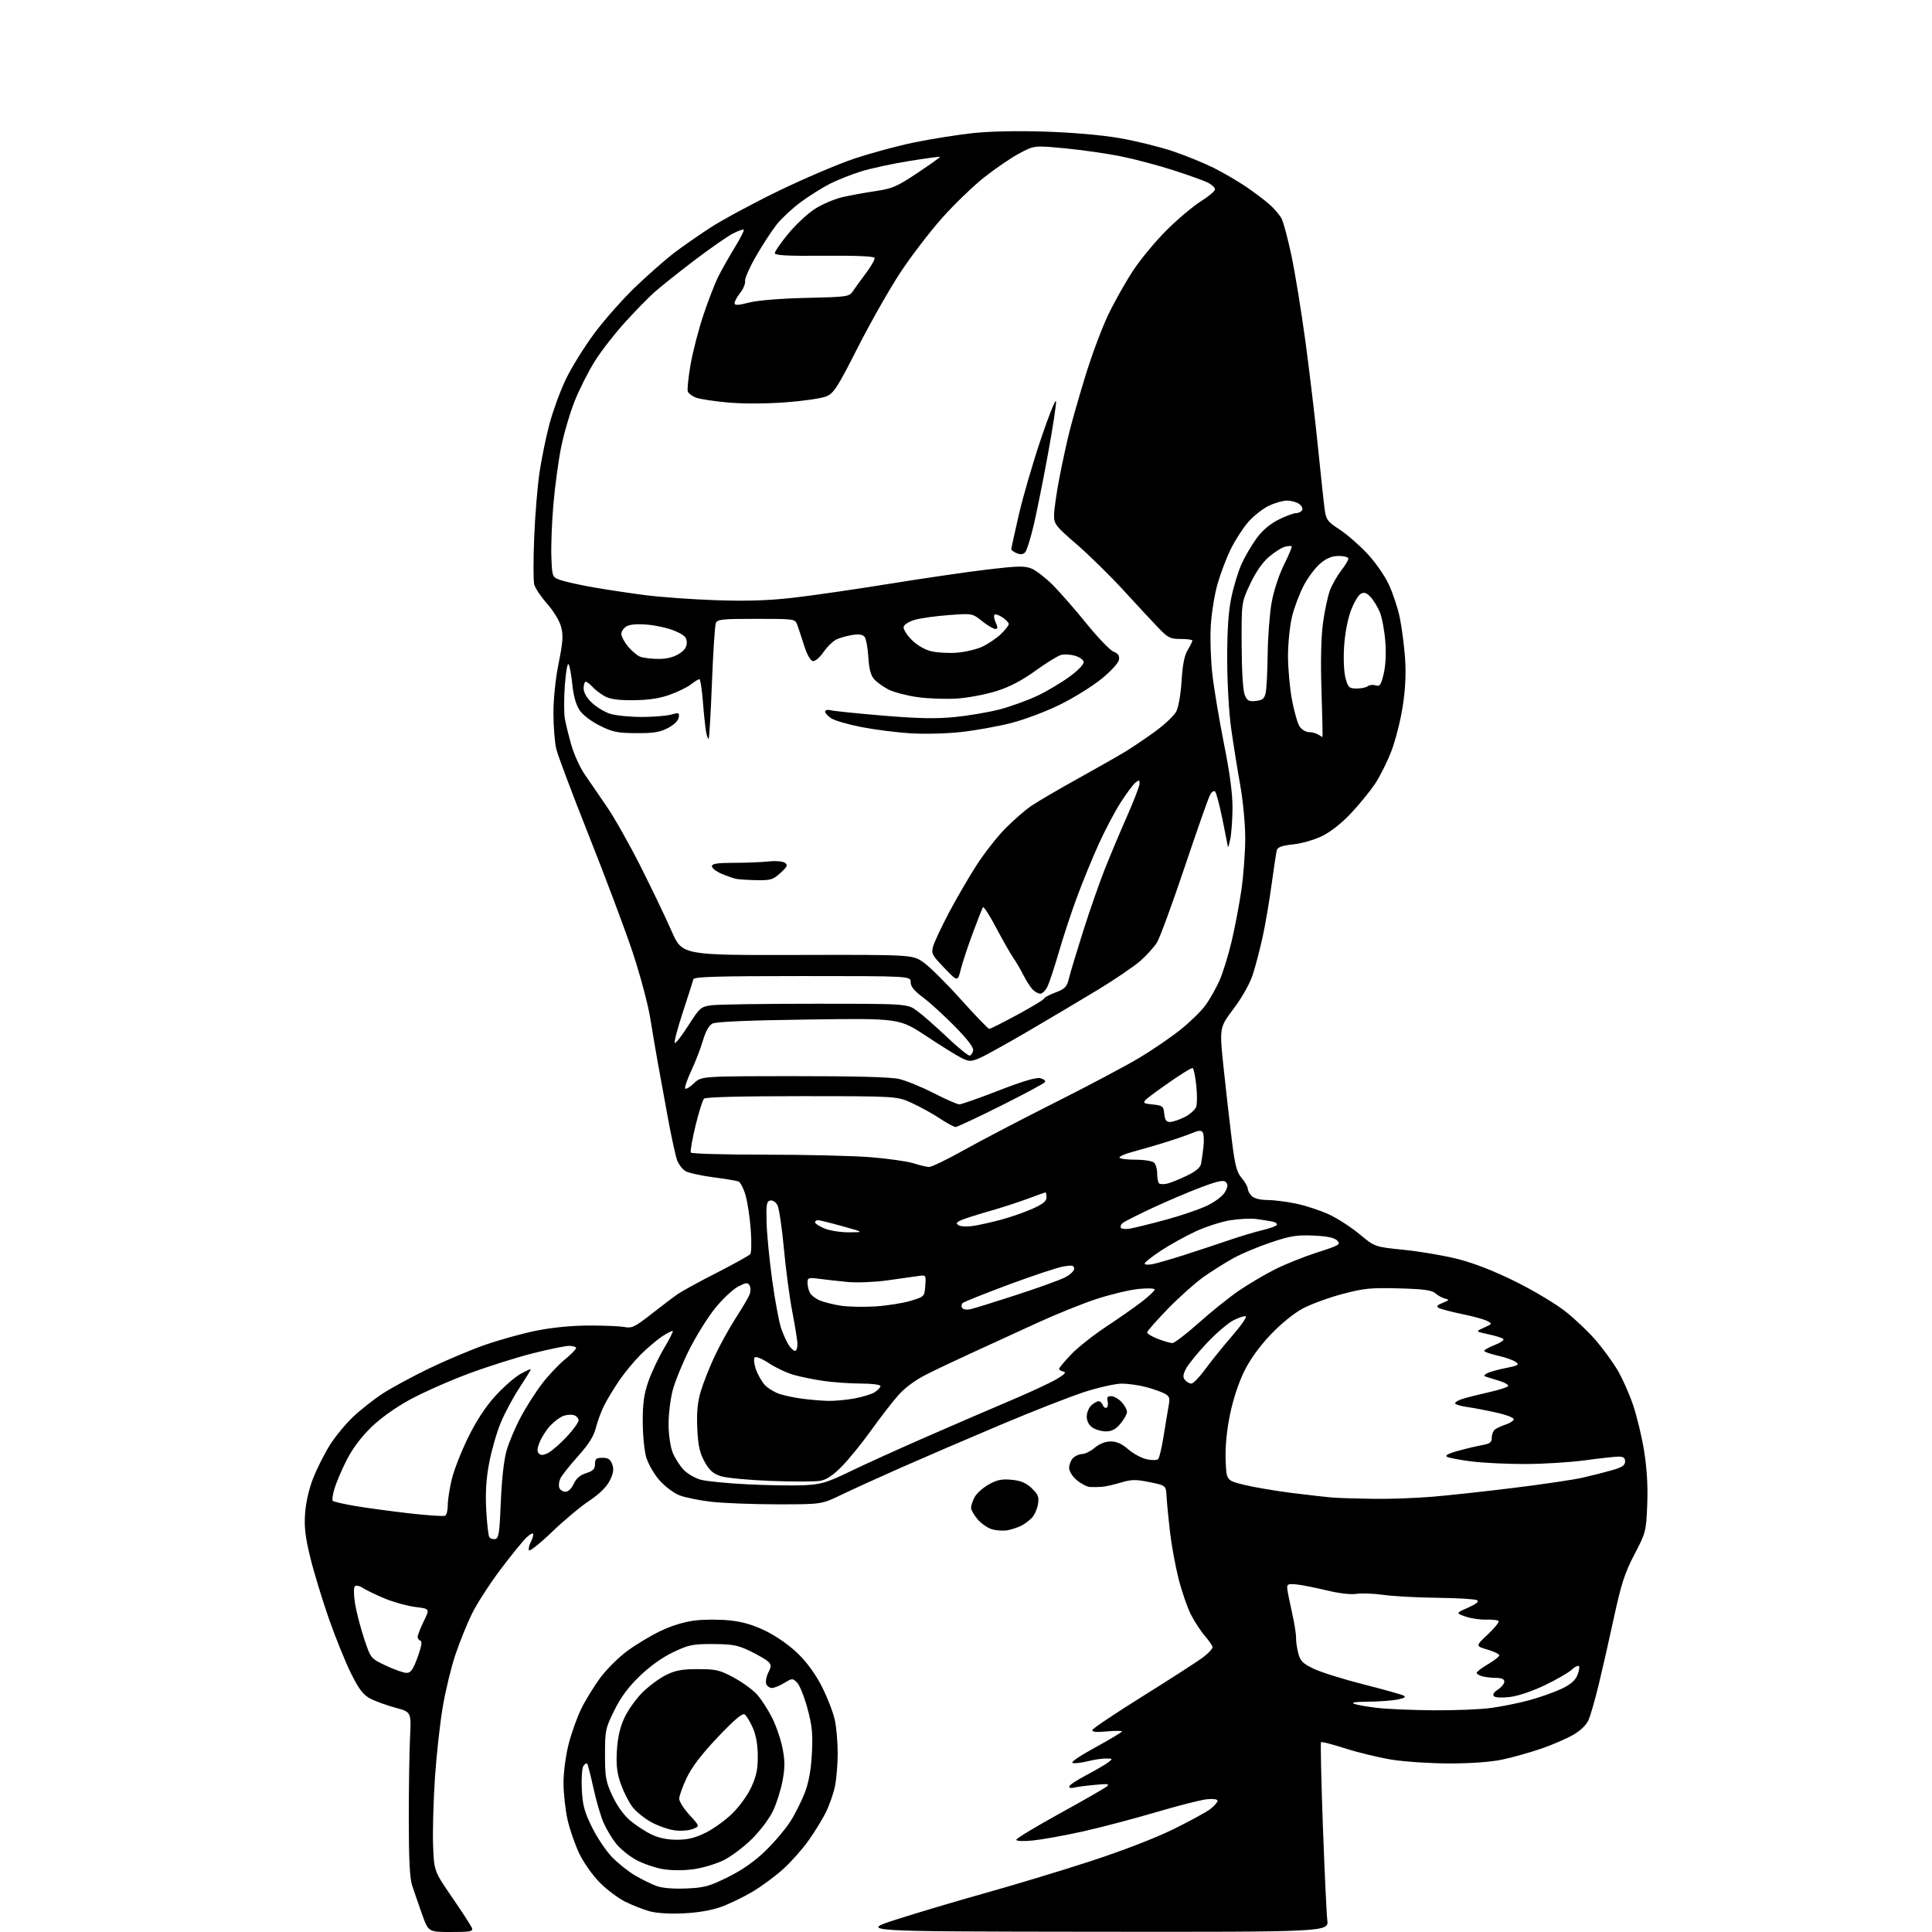<?xml version="1.0" encoding="UTF-8" standalone="no"?>
<svg 
  version="1.1" 
  xmlns="http://www.w3.org/2000/svg" 
  xmlns:xlink="http://www.w3.org/1999/xlink" 
  xmlns:svg="http://www.w3.org/2000/svg"
  xmlns:rdf="http://www.w3.org/1999/02/22-rdf-syntax-ns#"
  xmlns:cc="http://creativecommons.org/ns#"
  xmlns:dc="http://purl.org/dc/elements/1.1/"
  viewBox="0 0 768 768"
  width="768"
  height="768"
>
<style>svg {background-color: white; }</style>"
<path stroke="none" fill="black" fill-rule="evenodd" d="M179.24,768.00C170.27,768.00 170.27,768.00 167.71,760.75C166.30,756.76 164.56,751.70 163.83,749.50C162.88,746.65 162.50,739.01 162.50,723.00C162.50,710.62 162.72,696.01 163.00,690.53C163.50,680.56 163.50,680.56 157.17,678.84C153.69,677.89 149.23,676.28 147.25,675.25C144.44,673.79 142.79,671.66 139.66,665.44C137.45,661.07 133.45,651.20 130.75,643.50C128.06,635.80 124.71,624.77 123.31,619.00C121.32,610.81 120.88,606.94 121.29,601.39C121.62,597.07 122.90,591.57 124.57,587.39C126.08,583.60 129.04,577.75 131.15,574.40C133.26,571.04 137.42,566.01 140.38,563.20C143.34,560.40 148.63,556.24 152.13,553.96C155.64,551.68 163.90,547.20 170.50,544.01C177.10,540.82 187.12,536.60 192.76,534.62C198.40,532.65 207.50,530.12 212.99,529.00C219.25,527.73 227.03,526.95 233.88,526.92C239.89,526.89 246.32,527.16 248.18,527.51C251.20,528.07 252.33,527.53 259.03,522.28C263.14,519.06 267.85,515.49 269.50,514.36C271.15,513.22 278.12,509.41 285.00,505.90C291.88,502.39 297.85,499.06 298.27,498.51C298.70,497.95 298.78,493.68 298.45,489.00C298.12,484.32 297.21,478.19 296.43,475.36C295.65,472.53 294.34,469.96 293.53,469.65C292.71,469.34 288.10,468.57 283.27,467.95C278.45,467.32 273.56,466.21 272.40,465.48C271.25,464.75 269.81,462.88 269.21,461.33C268.60,459.77 266.94,452.20 265.52,444.50C264.10,436.80 262.29,426.90 261.50,422.50C260.71,418.10 259.33,410.00 258.44,404.50C257.54,399.00 254.39,387.25 251.43,378.38C248.47,369.52 240.70,348.82 234.17,332.38C227.64,315.95 221.78,300.39 221.15,297.81C220.52,295.23 220.00,288.79 220.00,283.51C220.00,277.76 220.83,269.75 222.08,263.58C223.78,255.10 223.95,252.54 223.03,249.12C222.40,246.76 220.00,242.82 217.47,239.97C215.03,237.22 212.73,233.77 212.36,232.32C212.00,230.86 211.99,222.43 212.35,213.58C212.70,204.74 213.68,193.00 214.51,187.51C215.34,182.02 217.11,173.42 218.45,168.42C219.78,163.41 222.68,155.50 224.90,150.83C227.12,146.16 232.27,137.87 236.35,132.39C240.43,126.92 247.85,118.56 252.83,113.82C257.82,109.08 264.51,103.19 267.70,100.74C270.89,98.28 277.43,93.72 282.22,90.59C287.02,87.47 299.17,80.91 309.22,76.02C319.28,71.13 332.90,65.31 339.50,63.09C346.10,60.87 356.95,57.94 363.60,56.58C370.26,55.23 380.61,53.58 386.60,52.93C393.38,52.19 404.30,51.96 415.50,52.32C426.40,52.67 438.06,53.69 445.07,54.91C451.43,56.01 460.88,58.34 466.07,60.07C471.26,61.81 478.65,64.82 482.50,66.75C486.35,68.69 492.10,72.04 495.28,74.20C498.46,76.35 502.65,79.51 504.58,81.21C506.52,82.91 508.72,85.49 509.47,86.94C510.22,88.40 511.98,95.01 513.38,101.64C514.78,108.27 517.27,123.55 518.91,135.59C520.54,147.64 522.81,166.72 523.94,178.00C525.08,189.28 526.28,200.43 526.62,202.80C527.17,206.61 527.82,207.46 532.37,210.40C535.19,212.22 540.10,216.46 543.28,219.82C546.61,223.33 550.34,228.64 552.06,232.31C553.70,235.82 555.68,241.80 556.45,245.59C557.23,249.39 558.16,256.55 558.52,261.50C558.96,267.64 558.68,273.73 557.62,280.69C556.77,286.30 554.71,294.40 553.05,298.69C551.39,302.99 548.45,308.85 546.51,311.72C544.57,314.59 540.32,319.79 537.06,323.27C533.43,327.16 529.00,330.66 525.61,332.32C522.52,333.83 517.43,335.30 514.06,335.65C509.77,336.10 507.91,336.74 507.58,337.89C507.32,338.78 506.38,344.90 505.49,351.50C504.60,358.10 502.99,367.55 501.91,372.50C500.82,377.45 499.05,384.20 497.97,387.50C496.79,391.09 493.73,396.53 490.36,401.00C484.72,408.50 484.72,408.50 486.40,424.50C487.33,433.30 488.79,446.11 489.64,452.97C490.92,463.32 491.59,465.92 493.59,468.29C494.92,469.87 496.00,471.76 496.00,472.51C496.00,473.25 496.71,474.56 497.57,475.43C498.55,476.40 500.92,477.01 503.82,477.02C506.39,477.03 511.61,477.69 515.41,478.50C519.21,479.30 525.06,481.25 528.41,482.81C531.76,484.38 537.20,487.91 540.50,490.66C546.50,495.66 546.50,495.66 558.19,496.84C564.62,497.49 574.30,499.15 579.69,500.53C585.99,502.14 594.16,505.34 602.50,509.48C609.71,513.05 618.62,518.40 622.50,521.49C626.35,524.56 631.75,529.72 634.50,532.95C637.25,536.19 641.01,541.34 642.87,544.41C644.72,547.47 647.52,553.70 649.09,558.26C650.66,562.82 652.68,571.23 653.59,576.96C654.69,583.93 655.09,590.97 654.80,598.21C654.36,608.78 654.24,609.25 649.71,617.91C645.85,625.30 644.48,629.53 641.53,643.14C639.59,652.14 636.85,664.17 635.46,669.88C634.06,675.58 632.31,681.73 631.55,683.53C630.68,685.63 628.49,687.80 625.49,689.56C622.91,691.07 617.13,693.57 612.65,695.12C608.17,696.66 601.21,698.62 597.18,699.46C592.64,700.42 584.68,701.00 576.18,701.00C568.66,700.99 558.33,700.31 553.22,699.49C548.12,698.66 539.82,696.65 534.77,695.03C529.72,693.41 525.38,692.28 525.13,692.53C524.88,692.78 525.21,707.73 525.86,725.74C526.52,743.76 527.31,760.64 527.62,763.25C528.19,768.00 528.19,768.00 434.84,767.90C341.50,767.79 341.50,767.79 356.50,762.97C364.75,760.32 380.73,755.57 392.00,752.42C403.27,749.27 421.95,743.62 433.50,739.85C446.20,735.71 459.24,730.68 466.50,727.11C473.10,723.86 479.74,720.23 481.25,719.03C482.76,717.83 484.00,716.39 484.00,715.83C484.00,715.22 482.27,714.97 479.75,715.23C477.41,715.46 468.30,717.79 459.50,720.39C450.70,722.99 437.65,726.43 430.50,728.02C423.35,729.61 414.46,731.22 410.75,731.60C406.70,732.00 404.00,731.90 404.00,731.33C404.00,730.81 411.71,726.14 421.13,720.96C430.55,715.77 438.99,710.94 439.88,710.22C441.24,709.12 440.45,709.01 435.00,709.53C431.43,709.87 427.71,710.37 426.75,710.64C425.79,710.91 425.00,710.71 425.00,710.19C425.00,709.67 428.04,707.64 431.75,705.69C435.46,703.73 439.40,701.43 440.50,700.59C442.44,699.11 442.42,699.06 439.69,699.03C438.15,699.01 434.93,699.49 432.54,700.09C430.16,700.69 427.41,701.03 426.44,700.84C425.35,700.63 428.78,698.25 435.33,694.66C441.20,691.45 446.00,688.57 446.00,688.27C446.00,687.97 443.28,687.97 439.95,688.27C435.60,688.67 434.00,688.49 434.27,687.66C434.48,687.02 443.67,680.88 454.70,674.00C465.72,667.12 476.38,660.24 478.37,658.70C480.37,657.16 482.00,655.42 482.00,654.83C482.00,654.24 480.65,652.23 479.00,650.35C477.35,648.46 474.83,644.62 473.40,641.80C471.97,638.98 469.77,632.59 468.50,627.59C467.24,622.59 465.70,614.23 465.09,609.00C464.48,603.77 463.87,597.48 463.74,595.00C463.50,590.50 463.50,590.50 457.00,589.18C451.43,588.05 449.79,588.08 445.50,589.36C442.75,590.19 439.38,590.95 438.00,591.04C436.62,591.14 434.52,591.17 433.33,591.11C432.13,591.05 429.77,589.83 428.08,588.41C426.26,586.88 425.00,584.87 425.00,583.48C425.00,582.20 425.71,580.44 426.57,579.57C427.44,578.71 429.06,578.00 430.18,578.00C431.30,578.00 433.55,576.88 435.18,575.50C437.07,573.91 439.39,573.00 441.54,573.00C443.91,573.00 446.00,573.94 448.47,576.11C450.41,577.81 453.69,579.59 455.75,580.06C457.86,580.53 459.88,580.52 460.37,580.03C460.86,579.54 461.84,575.40 462.56,570.83C463.29,566.25 464.18,560.86 464.55,558.85C465.14,555.69 464.92,555.03 462.91,553.95C461.64,553.27 458.32,552.11 455.55,551.37C452.77,550.63 448.45,550.02 445.93,550.01C443.42,550.01 436.67,551.52 430.93,553.38C425.20,555.25 410.15,561.14 397.50,566.49C384.85,571.83 367.30,579.38 358.50,583.26C349.70,587.14 338.92,592.05 334.55,594.16C326.61,598.00 326.61,598.00 309.05,597.99C299.40,597.99 287.56,597.53 282.74,596.98C277.92,596.43 272.18,595.25 269.97,594.37C267.77,593.49 264.23,590.80 262.12,588.39C259.99,585.97 257.65,581.89 256.88,579.26C256.12,576.64 255.50,570.23 255.50,565.00C255.50,557.66 256.02,554.02 257.79,549.00C259.05,545.42 261.82,539.58 263.95,536.00C266.08,532.42 267.65,529.32 267.43,529.10C267.22,528.89 265.32,529.85 263.21,531.24C261.11,532.63 257.25,535.91 254.64,538.52C252.03,541.13 248.18,545.79 246.09,548.88C244.00,551.97 241.34,556.35 240.19,558.62C239.04,560.88 237.56,564.87 236.90,567.49C236.03,570.94 234.07,574.06 229.76,578.87C226.49,582.52 223.34,586.48 222.77,587.69C222.20,588.89 222.01,590.58 222.34,591.44C222.67,592.30 223.77,593.00 224.79,593.00C225.89,593.00 227.21,591.73 228.07,589.85C229.05,587.69 230.60,586.35 233.00,585.60C235.76,584.73 236.50,583.97 236.52,582.00C236.53,579.90 237.01,579.50 239.49,579.50C241.79,579.50 242.66,580.09 243.38,582.14C244.09,584.15 243.84,585.71 242.35,588.64C241.06,591.16 238.24,593.92 234.20,596.60C230.81,598.85 224.11,604.46 219.33,609.05C214.55,613.64 210.46,616.88 210.25,616.25C210.04,615.63 210.35,614.22 210.94,613.12C211.52,612.03 212.00,610.57 212.00,609.89C212.00,609.21 210.83,609.74 209.39,611.08C207.96,612.41 203.25,618.19 198.93,623.93C194.62,629.66 189.49,637.61 187.55,641.60C185.60,645.59 182.66,652.89 181.01,657.82C179.35,662.75 177.11,672.02 176.02,678.41C174.92,684.81 173.52,697.49 172.90,706.61C172.29,715.72 171.95,727.81 172.16,733.48C172.54,743.78 172.54,743.78 179.77,754.30C183.74,760.08 187.27,765.53 187.60,766.41C188.13,767.79 187.04,768.00 179.24,768.00zM271.50,760.59C265.94,760.84 260.78,760.50 258.00,759.70C255.53,758.99 251.27,757.31 248.55,755.96C245.82,754.61 241.32,751.24 238.54,748.48C235.74,745.69 232.10,740.58 230.35,736.98C228.62,733.41 226.48,727.26 225.60,723.30C224.72,719.34 224.00,712.78 224.00,708.71C224.00,704.61 224.89,697.80 226.01,693.41C227.11,689.06 229.37,682.72 231.03,679.33C232.69,675.93 236.06,670.42 238.52,667.07C240.98,663.73 245.81,658.91 249.25,656.36C252.69,653.81 258.67,650.20 262.55,648.35C266.94,646.24 272.09,644.67 276.24,644.17C279.90,643.73 286.17,643.72 290.18,644.15C295.39,644.71 299.51,645.94 304.63,648.46C308.87,650.56 314.06,654.24 317.39,657.52C321.00,661.07 324.38,665.80 326.87,670.77C329.00,675.02 331.25,680.88 331.87,683.80C332.49,686.71 333.00,692.65 333.00,697.00C333.00,701.35 332.49,707.29 331.88,710.20C331.26,713.12 329.63,717.75 328.26,720.50C326.88,723.25 323.82,728.24 321.44,731.59C319.07,734.95 314.58,740.01 311.47,742.85C308.36,745.69 302.82,749.80 299.15,751.98C295.48,754.16 289.79,756.90 286.49,758.07C282.69,759.42 277.22,760.34 271.50,760.59zM272.71,750.70C279.99,750.40 281.89,749.88 289.37,746.18C295.09,743.34 299.90,739.98 304.27,735.75C307.82,732.31 312.29,727.02 314.21,724.00C316.13,720.98 318.72,715.80 319.98,712.50C321.52,708.42 322.41,703.46 322.74,697.00C323.15,689.18 322.84,686.01 320.97,679.10C319.72,674.48 317.87,669.87 316.86,668.86C315.07,667.07 314.92,667.08 311.76,669.01C309.97,670.10 307.76,670.99 306.86,671.00C305.95,671.00 304.93,670.27 304.59,669.38C304.25,668.49 304.62,666.46 305.41,664.88C306.66,662.38 306.66,661.80 305.43,660.57C304.64,659.79 301.42,657.90 298.25,656.36C293.30,653.97 291.25,653.58 283.50,653.54C275.39,653.50 273.83,653.82 267.69,656.73C263.41,658.75 258.46,662.27 254.39,666.18C249.80,670.59 246.83,674.58 244.20,679.90C240.67,687.04 240.50,687.87 240.50,697.45C240.50,706.44 240.81,708.17 243.41,713.81C245.19,717.65 247.90,721.47 250.34,723.56C252.54,725.45 256.37,727.97 258.83,729.16C261.84,730.62 265.21,731.33 269.06,731.33C273.29,731.33 276.27,730.61 280.42,728.58C283.51,727.07 288.30,723.63 291.06,720.94C293.91,718.17 297.22,713.58 298.68,710.38C300.68,706.01 301.27,703.17 301.23,697.97C301.21,693.49 300.52,689.71 299.21,686.74C298.12,684.28 296.65,681.90 295.95,681.47C295.08,680.93 291.64,683.88 285.29,690.59C278.85,697.39 274.98,702.46 272.96,706.75C271.33,710.19 270.00,713.91 270.00,715.03C270.00,716.14 271.85,719.05 274.11,721.50C278.22,725.96 278.22,725.96 275.36,727.07C273.79,727.68 270.54,727.91 268.14,727.59C265.75,727.27 261.58,725.81 258.89,724.34C256.20,722.88 252.82,720.15 251.40,718.28C249.97,716.41 247.90,712.32 246.80,709.19C245.25,704.80 244.89,701.78 245.22,695.98C245.51,690.79 246.42,686.76 248.15,682.98C249.53,679.96 252.75,675.40 255.31,672.85C257.87,670.29 262.11,667.14 264.73,665.85C268.54,663.97 271.11,663.50 277.50,663.51C284.69,663.51 286.13,663.86 291.79,666.92C295.24,668.79 299.41,671.84 301.04,673.70C302.68,675.56 305.32,679.67 306.92,682.83C308.51,685.99 310.38,691.42 311.06,694.90C312.04,699.89 312.05,702.61 311.09,707.80C310.43,711.42 308.72,716.83 307.30,719.83C305.83,722.93 302.17,727.80 298.83,731.08C295.60,734.27 290.54,738.06 287.60,739.50C284.65,740.94 279.33,742.53 275.78,743.03C271.85,743.59 267.09,743.58 263.63,743.02C260.51,742.51 255.68,740.86 252.90,739.35C250.12,737.84 246.53,734.93 244.91,732.88C243.28,730.83 241.05,727.10 239.94,724.59C238.83,722.08 237.01,715.87 235.90,710.79C234.79,705.71 233.66,701.33 233.39,701.05C233.11,700.78 232.44,701.22 231.89,702.03C231.35,702.84 231.07,706.97 231.28,711.22C231.60,717.64 232.29,720.19 235.35,726.40C237.38,730.50 240.97,735.85 243.34,738.28C245.70,740.71 249.79,743.96 252.41,745.50C255.04,747.04 258.83,748.91 260.84,749.67C263.19,750.54 267.44,750.91 272.71,750.70zM569.68,679.87C578.03,679.94 588.38,679.53 592.68,678.95C596.98,678.37 603.88,676.97 608.00,675.84C612.12,674.71 617.81,672.70 620.64,671.37C624.24,669.68 626.15,668.06 627.02,665.95C627.71,664.29 627.98,662.65 627.63,662.30C627.28,661.95 625.98,662.60 624.75,663.75C623.51,664.91 618.76,667.65 614.18,669.86C609.37,672.18 603.55,674.16 600.36,674.56C597.13,674.96 594.45,674.85 593.87,674.27C593.24,673.64 593.79,672.71 595.45,671.63C596.85,670.71 598.00,669.29 598.00,668.48C598.00,667.48 596.94,667.00 594.75,666.99C592.96,666.98 590.49,666.70 589.25,666.37C588.01,666.04 587.00,665.41 587.00,664.98C587.00,664.54 589.02,663.00 591.50,661.55C593.98,660.10 596.00,658.51 596.00,658.02C596.00,657.52 593.86,656.49 591.25,655.72C586.50,654.33 586.50,654.33 591.45,649.69C594.17,647.14 596.08,644.75 595.70,644.37C595.32,643.99 593.09,643.74 590.75,643.82C588.41,643.90 584.74,643.36 582.58,642.61C578.66,641.24 578.66,641.24 583.57,639.07C586.89,637.60 588.05,636.65 587.18,636.11C586.47,635.67 579.38,635.24 571.44,635.15C563.49,635.06 553.81,634.54 549.94,633.99C546.07,633.44 541.23,633.26 539.20,633.58C536.94,633.95 532.20,633.38 527.00,632.12C522.32,630.99 516.92,629.94 515.00,629.79C512.02,629.54 511.53,629.80 511.70,631.50C511.81,632.60 512.66,636.88 513.59,641.00C514.52,645.12 515.24,649.62 515.20,651.00C515.16,652.38 515.55,655.16 516.08,657.19C516.89,660.30 517.86,661.27 522.27,663.38C525.15,664.76 534.02,667.54 542.00,669.56C549.98,671.58 557.16,673.59 557.97,674.03C559.01,674.59 558.26,675.06 555.47,675.61C553.29,676.03 548.04,676.41 543.81,676.44C538.80,676.48 536.88,676.78 538.28,677.30C539.47,677.74 543.60,678.47 547.47,678.92C551.34,679.37 561.33,679.80 569.68,679.87zM161.62,665.00C163.30,665.00 164.19,663.73 166.00,658.79C167.53,654.58 167.90,652.47 167.13,652.21C166.51,652.00 166.00,651.31 166.01,650.67C166.01,650.02 167.11,647.25 168.44,644.50C170.87,639.50 170.87,639.50 165.19,638.81C162.06,638.43 156.63,636.94 153.12,635.50C149.62,634.06 145.66,632.17 144.32,631.29C142.90,630.36 141.54,630.08 141.04,630.60C140.56,631.10 140.60,634.12 141.13,637.40C141.65,640.64 143.26,646.88 144.71,651.27C147.35,659.25 147.35,659.25 153.42,662.12C156.77,663.70 160.45,665.00 161.62,665.00zM196.84,611.79C198.26,611.52 198.58,609.39 199.09,596.99C199.46,587.84 200.32,580.29 201.41,576.50C202.37,573.20 204.92,567.20 207.08,563.18C209.23,559.15 213.03,553.21 215.52,549.98C218.00,546.75 222.05,542.45 224.52,540.43C226.98,538.41 229.00,536.36 229.00,535.88C229.00,535.40 227.76,535.00 226.25,535.00C224.74,535.00 218.20,536.34 211.73,537.98C205.25,539.62 193.78,543.25 186.23,546.06C178.68,548.87 168.24,553.49 163.03,556.33C157.14,559.54 151.23,563.77 147.42,567.50C143.47,571.35 140.01,576.01 137.75,580.50C135.81,584.35 133.65,589.42 132.95,591.76C132.25,594.10 131.95,596.28 132.28,596.61C132.60,596.94 136.39,597.82 140.69,598.57C144.98,599.32 154.69,600.65 162.25,601.52C169.82,602.40 176.46,602.84 177.00,602.50C177.55,602.16 178.00,600.25 178.00,598.25C178.00,596.26 178.71,591.67 179.58,588.06C180.44,584.45 183.35,577.00 186.05,571.50C189.29,564.89 192.94,559.30 196.83,555.00C200.07,551.42 204.59,547.46 206.86,546.19C209.14,544.91 211.00,544.08 211.00,544.34C211.00,544.60 208.97,547.89 206.50,551.66C204.02,555.42 200.68,561.65 199.07,565.50C197.47,569.35 195.39,576.55 194.46,581.50C193.26,587.86 192.91,593.34 193.28,600.19C193.57,605.52 194.12,610.38 194.50,610.99C194.88,611.61 195.93,611.97 196.84,611.79zM400.50,608.30C398.85,608.60 396.07,608.42 394.33,607.91C392.59,607.40 390.00,605.60 388.58,603.92C387.16,602.23 386.00,600.18 386.00,599.37C386.00,598.56 386.63,596.68 387.40,595.19C388.17,593.70 390.69,591.42 393.00,590.12C396.33,588.25 398.21,587.86 402.14,588.24C405.83,588.59 407.87,589.45 410.13,591.61C412.67,594.03 413.08,595.05 412.62,597.87C412.33,599.73 411.28,602.14 410.30,603.23C409.31,604.31 407.38,605.78 406.00,606.48C404.63,607.18 402.15,608.00 400.50,608.30zM546.00,595.81C552.33,595.91 562.90,595.52 569.50,594.97C576.10,594.41 590.73,592.82 602.00,591.42C613.27,590.03 625.42,588.23 629.00,587.42C632.58,586.61 637.86,585.28 640.75,584.45C644.80,583.29 646.00,582.49 646.00,580.97C646.00,579.48 645.33,579.01 643.25,579.03C641.74,579.05 635.77,579.71 630.00,580.50C624.23,581.29 613.64,581.95 606.47,581.97C599.31,581.99 589.66,581.53 585.04,580.95C580.41,580.37 575.99,579.54 575.22,579.10C574.28,578.58 575.74,577.79 579.66,576.71C582.87,575.83 587.19,574.81 589.25,574.44C592.28,573.90 593.00,573.34 593.00,571.51C593.00,570.26 593.56,568.80 594.25,568.26C594.94,567.71 596.82,566.84 598.44,566.32C600.05,565.80 601.54,564.88 601.74,564.28C601.95,563.64 599.12,562.50 594.97,561.56C591.05,560.67 585.84,559.67 583.39,559.33C580.95,559.00 578.73,558.37 578.46,557.94C578.20,557.51 579.45,556.69 581.24,556.12C583.03,555.54 587.76,554.35 591.74,553.46C595.72,552.57 599.21,551.47 599.50,551.00C599.78,550.54 598.33,549.64 596.26,549.00C594.19,548.37 591.84,547.63 591.03,547.37C589.73,546.95 589.73,546.78 591.03,545.96C591.84,545.45 595.15,544.50 598.39,543.86C603.60,542.82 604.08,542.53 602.51,541.38C601.53,540.67 598.32,539.54 595.37,538.88C592.41,538.22 590.00,537.37 590.00,536.99C590.00,536.61 591.88,535.56 594.18,534.66C596.48,533.76 598.02,532.68 597.61,532.26C597.20,531.84 594.53,531.00 591.68,530.40C586.50,529.30 586.50,529.30 589.91,527.77C593.20,526.30 593.25,526.20 591.20,525.11C590.03,524.48 585.57,523.25 581.29,522.38C577.01,521.50 572.83,520.41 572.00,519.96C570.82,519.32 571.15,518.87 573.50,517.91C576.09,516.85 576.23,516.62 574.50,516.24C573.40,515.99 571.67,515.05 570.65,514.15C569.18,512.85 566.11,512.43 556.06,512.15C544.84,511.85 542.17,512.12 533.53,514.41C528.15,515.85 521.09,518.43 517.86,520.16C514.33,522.04 509.23,526.19 505.10,530.53C500.67,535.20 496.93,540.39 494.58,545.14C492.37,549.62 490.15,556.36 488.93,562.34C487.63,568.74 487.02,575.03 487.21,580.34C487.50,588.50 487.50,588.50 494.50,590.23C498.35,591.18 506.90,592.63 513.50,593.47C520.10,594.30 527.52,595.13 530.00,595.32C532.48,595.50 539.67,595.72 546.00,595.81zM319.98,590.39C326.49,590.04 328.81,589.33 337.98,584.90C343.76,582.10 357.27,575.97 368.00,571.28C378.73,566.58 393.78,560.09 401.46,556.84C409.14,553.60 417.47,549.73 419.96,548.26C423.22,546.32 424.01,545.47 422.75,545.21C421.79,545.01 421.00,544.53 421.00,544.15C421.00,543.76 423.15,541.19 425.77,538.43C428.40,535.68 434.59,530.77 439.52,527.51C444.46,524.26 450.86,519.78 453.75,517.56C456.64,515.34 459.00,513.12 459.00,512.63C459.00,512.11 456.17,512.01 452.46,512.39C448.86,512.76 441.33,514.58 435.71,516.42C430.09,518.27 419.43,522.59 412.00,526.01C404.57,529.44 393.32,534.60 387.00,537.48C380.68,540.36 372.30,544.33 368.38,546.31C363.83,548.60 359.73,551.63 357.02,554.70C354.68,557.34 349.88,563.55 346.35,568.50C342.81,573.45 337.63,579.85 334.83,582.73C331.28,586.37 328.65,588.16 326.17,588.63C324.20,589.00 315.36,589.03 306.51,588.69C297.67,588.36 288.65,587.51 286.48,586.79C283.44,585.79 281.97,584.48 280.07,581.02C278.12,577.50 277.51,574.69 277.18,567.92C276.89,561.75 277.25,557.63 278.47,553.40C279.41,550.16 281.88,543.83 283.98,539.34C286.07,534.86 289.90,527.92 292.48,523.92C295.06,519.93 297.55,515.69 298.00,514.50C298.45,513.31 298.42,511.70 297.94,510.92C297.19,509.72 296.46,509.82 293.31,511.50C291.25,512.60 287.20,516.42 284.30,520.00C281.40,523.58 276.76,531.00 274.00,536.50C271.24,542.00 268.23,549.42 267.32,553.00C266.42,556.58 265.71,562.70 265.77,566.62C265.82,570.71 266.55,575.39 267.48,577.62C268.38,579.75 270.30,582.74 271.76,584.27C273.21,585.79 276.23,587.55 278.45,588.19C280.68,588.82 289.25,589.67 297.50,590.06C305.75,590.46 315.86,590.60 319.98,590.39zM217.93,577.54C219.38,576.79 222.69,573.90 225.28,571.13C227.88,568.36 230.00,565.42 230.00,564.61C230.00,563.80 229.16,562.87 228.13,562.54C227.10,562.22 225.19,562.37 223.88,562.87C222.57,563.38 220.29,565.08 218.80,566.65C217.32,568.22 215.43,571.12 214.60,573.10C213.51,575.72 213.40,577.00 214.20,577.80C215.00,578.60 216.02,578.53 217.93,577.54zM439.63,569.00C437.88,569.00 435.44,568.30 434.22,567.44C432.83,566.47 432.00,564.85 432.00,563.10C432.00,561.56 432.82,559.57 433.83,558.65C434.83,557.74 436.14,557.00 436.72,557.00C437.31,557.00 438.06,557.70 438.39,558.56C438.72,559.42 439.40,559.87 439.90,559.56C440.40,559.25 440.58,558.10 440.29,557.00C439.90,555.51 440.26,555.00 441.71,555.00C442.78,555.00 444.63,556.04 445.83,557.31C447.02,558.59 448.00,560.35 448.00,561.24C448.00,562.12 446.83,564.23 445.41,565.92C443.52,568.17 441.97,569.00 439.63,569.00zM329.07,556.87C331.58,556.94 336.30,556.52 339.57,555.92C342.83,555.33 346.51,554.20 347.75,553.40C348.99,552.60 350.00,551.51 350.00,550.98C350.00,550.43 346.61,549.99 342.25,549.98C337.99,549.97 331.35,549.51 327.50,548.96C323.65,548.41 318.24,547.32 315.48,546.52C312.72,545.73 308.30,543.65 305.67,541.90C302.91,540.08 300.51,539.10 300.01,539.61C299.53,540.11 299.74,542.19 300.49,544.34C301.23,546.46 302.83,549.26 304.06,550.57C305.29,551.87 307.91,553.48 309.89,554.13C311.87,554.78 315.96,555.64 318.99,556.03C322.02,556.42 326.55,556.80 329.07,556.87zM473.59,550.00C474.33,550.00 476.82,547.41 479.13,544.25C481.44,541.09 486.24,535.14 489.80,531.04C493.35,526.94 495.79,523.43 495.21,523.24C494.63,523.04 492.40,523.77 490.27,524.86C488.14,525.95 483.40,530.02 479.73,533.90C476.07,537.78 472.35,542.35 471.47,544.05C470.23,546.46 470.13,547.46 471.06,548.57C471.71,549.36 472.85,550.00 473.59,550.00zM316.02,537.00C316.56,537.00 317.00,535.85 317.00,534.45C317.00,533.04 316.10,527.31 315.00,521.70C313.90,516.09 312.38,504.71 311.62,496.40C310.86,488.10 309.70,480.31 309.05,479.09C308.38,477.83 307.14,477.03 306.18,477.22C304.74,477.52 304.53,478.79 304.73,486.03C304.86,490.69 305.88,501.11 307.00,509.19C308.12,517.26 309.73,525.81 310.56,528.17C311.39,530.53 312.74,533.49 313.56,534.73C314.38,535.98 315.49,537.00 316.02,537.00zM466.00,533.90C466.82,533.92 471.55,530.31 476.50,525.88C481.45,521.45 488.65,515.68 492.50,513.05C496.35,510.43 502.78,506.62 506.80,504.60C510.81,502.58 518.40,499.54 523.65,497.85C532.48,495.01 533.08,494.65 531.57,493.14C530.42,491.99 527.65,491.41 522.16,491.16C515.55,490.86 513.00,491.27 505.23,493.87C500.21,495.55 493.48,498.37 490.30,500.13C487.11,501.90 481.80,505.24 478.50,507.56C475.20,509.89 468.79,515.61 464.25,520.27C459.71,524.94 456.00,529.17 456.00,529.67C456.00,530.17 457.91,531.32 460.25,532.22C462.59,533.12 465.18,533.87 466.00,533.90zM385.81,520.42C387.29,520.09 395.48,517.55 404.00,514.77C412.52,512.00 421.19,508.88 423.25,507.84C425.31,506.81 427.00,505.24 427.00,504.35C427.00,503.03 426.27,502.86 422.86,503.41C420.58,503.77 410.79,507.01 401.11,510.61C391.42,514.21 383.11,517.54 382.64,517.99C382.16,518.45 382.08,519.32 382.45,519.92C382.83,520.53 384.30,520.75 385.81,520.42zM347.97,519.32C352.63,519.02 358.93,518.03 361.97,517.11C367.48,515.44 367.50,515.41 367.81,511.10C368.13,506.77 368.13,506.77 364.81,507.27C362.99,507.55 357.45,508.33 352.50,509.00C347.55,509.68 340.57,509.95 337.00,509.61C333.43,509.27 328.36,508.70 325.75,508.36C321.34,507.78 321.00,507.90 321.00,509.94C321.00,511.14 321.43,512.94 321.96,513.93C322.49,514.92 324.27,516.28 325.92,516.97C327.57,517.65 331.30,518.58 334.21,519.03C337.12,519.48 343.31,519.61 347.97,519.32zM458.25,502.50C460.04,502.14 465.77,500.47 471.00,498.80C476.23,497.12 484.10,494.51 488.50,493.01C492.90,491.50 498.86,489.71 501.75,489.03C504.64,488.36 507.25,487.41 507.54,486.93C507.84,486.45 507.05,485.85 505.79,485.59C504.53,485.34 501.68,484.88 499.46,484.58C497.24,484.29 492.55,484.51 489.04,485.07C485.53,485.64 479.37,487.62 475.35,489.48C471.33,491.33 465.10,494.78 461.52,497.14C457.93,499.50 455.00,501.81 455.00,502.29C455.00,502.77 456.46,502.86 458.25,502.50zM337.50,489.87C343.50,489.85 343.50,489.85 335.00,487.47C330.32,486.16 325.94,485.07 325.25,485.05C324.56,485.02 324.00,485.40 324.00,485.89C324.00,486.38 325.69,487.49 327.75,488.34C329.81,489.20 334.20,489.89 337.50,489.87zM449.29,488.38C451.05,488.07 457.45,486.49 463.50,484.85C469.55,483.22 476.98,480.67 480.00,479.19C483.18,477.64 486.13,475.35 486.99,473.79C488.13,471.69 488.20,470.80 487.28,469.88C486.37,468.97 484.09,469.46 477.30,472.02C472.46,473.84 463.80,477.53 458.05,480.21C452.30,482.90 447.01,485.57 446.31,486.16C445.60,486.75 445.26,487.61 445.55,488.08C445.84,488.55 447.52,488.68 449.29,488.38zM386.50,487.38C388.70,487.07 393.65,485.99 397.50,484.97C401.35,483.96 407.09,481.98 410.25,480.58C414.50,478.69 416.00,477.50 416.00,476.01C416.00,474.91 415.83,474.00 415.62,474.00C415.41,474.00 412.31,475.10 408.72,476.45C405.14,477.80 398.00,480.11 392.85,481.58C387.71,483.04 382.65,484.69 381.61,485.23C380.09,486.03 379.99,486.38 381.11,487.08C381.88,487.55 384.30,487.69 386.50,487.38zM463.97,470.51C465.36,470.18 468.86,468.77 471.75,467.38C475.23,465.71 477.15,464.12 477.43,462.68C477.67,461.48 478.10,458.46 478.39,455.98C478.67,453.49 478.55,450.89 478.13,450.20C477.52,449.22 476.57,449.28 473.65,450.50C471.61,451.35 466.47,453.11 462.22,454.41C457.97,455.70 452.36,457.32 449.75,458.01C447.14,458.70 445.00,459.65 445.00,460.13C445.00,460.61 447.83,461.00 451.30,461.00C454.87,461.00 458.12,461.52 458.80,462.20C459.46,462.86 460.00,464.81 460.00,466.53C460.00,468.26 460.32,469.99 460.72,470.39C461.12,470.78 462.58,470.84 463.97,470.51zM369.25,463.90C370.22,463.96 376.52,460.91 383.25,457.14C389.99,453.37 406.30,444.85 419.50,438.21C432.70,431.58 447.77,423.58 453.00,420.44C458.23,417.30 465.56,412.28 469.31,409.28C473.06,406.27 477.49,401.95 479.16,399.66C480.83,397.37 483.31,393.02 484.67,390.00C486.03,386.98 488.21,380.00 489.52,374.50C490.84,369.00 492.61,359.72 493.46,353.87C494.30,348.03 495.00,338.74 495.00,333.24C495.00,327.59 494.12,318.30 492.97,311.87C491.85,305.62 490.24,295.55 489.39,289.50C488.52,283.26 487.84,271.36 487.83,262.00C487.82,250.45 488.31,243.10 489.48,237.50C490.39,233.10 492.23,227.09 493.56,224.14C494.90,221.20 497.58,216.62 499.52,213.97C501.84,210.82 504.85,208.26 508.23,206.57C511.07,205.16 514.18,204.00 515.14,204.00C516.10,204.00 517.20,203.48 517.59,202.85C517.99,202.21 517.48,201.09 516.46,200.35C515.45,199.61 513.27,199.00 511.62,199.00C509.98,199.00 506.69,199.94 504.33,201.08C501.96,202.23 498.31,205.11 496.21,207.49C494.12,209.87 490.97,214.76 489.22,218.35C487.47,221.93 485.11,228.16 483.97,232.18C482.83,236.21 481.63,243.56 481.32,248.51C481.00,253.47 481.27,262.25 481.93,268.01C482.58,273.78 484.67,286.25 486.56,295.73C488.90,307.44 489.98,315.61 489.94,321.23C489.91,325.78 489.51,331.30 489.06,333.50C488.60,335.70 488.18,337.12 488.11,336.66C488.05,336.19 487.07,331.24 485.94,325.66C484.80,320.07 483.49,315.11 483.03,314.64C482.56,314.17 481.65,314.79 480.99,316.02C480.33,317.25 475.79,330.18 470.89,344.77C466.00,359.35 461.06,372.78 459.93,374.61C458.80,376.44 455.82,379.75 453.32,381.95C450.81,384.16 443.30,389.28 436.63,393.32C429.96,397.37 417.42,404.82 408.77,409.88C400.12,414.94 391.37,419.78 389.33,420.64C385.99,422.03 385.29,422.03 382.39,420.65C380.62,419.81 374.30,415.89 368.34,411.94C357.50,404.77 357.50,404.77 321.40,405.27C297.18,405.60 284.60,406.14 283.17,406.91C281.81,407.64 280.46,410.07 279.42,413.63C278.53,416.70 276.44,422.11 274.78,425.65C273.12,429.20 272.05,432.38 272.39,432.73C272.74,433.07 274.32,432.11 275.91,430.58C278.80,427.81 278.80,427.81 315.65,427.79C340.44,427.77 354.14,428.14 357.50,428.93C360.25,429.58 366.41,432.11 371.19,434.55C375.97,437.00 380.55,439.00 381.36,439.00C382.18,439.00 389.22,436.53 397.00,433.50C406.61,429.76 411.93,428.19 413.57,428.61C414.90,428.94 415.73,429.63 415.41,430.14C415.10,430.65 407.23,434.88 397.93,439.53C388.63,444.19 380.50,448.00 379.86,448.00C379.23,448.00 376.38,446.46 373.54,444.57C370.69,442.68 365.70,439.93 362.43,438.44C356.50,435.75 356.50,435.75 318.68,435.74C294.27,435.74 280.51,436.09 279.85,436.75C279.29,437.31 277.76,442.18 276.46,447.56C275.16,452.94 274.33,457.72 274.61,458.17C274.89,458.63 288.30,459.00 304.41,459.00C320.53,459.00 339.32,459.46 346.18,460.01C353.04,460.57 360.64,461.65 363.07,462.41C365.51,463.18 368.29,463.85 369.25,463.90zM465.10,446.00C466.19,446.00 468.83,445.11 470.97,444.02C473.11,442.93 475.16,441.07 475.53,439.90C475.90,438.73 475.90,434.90 475.53,431.39C475.15,427.89 474.52,424.82 474.12,424.58C473.73,424.33 468.85,427.36 463.29,431.31C453.19,438.50 453.19,438.50 457.84,439.00C462.24,439.47 462.52,439.68 462.81,442.75C463.05,445.21 463.60,446.00 465.10,446.00zM385.50,419.62C386.05,419.46 386.66,418.53 386.85,417.54C387.08,416.37 384.46,412.98 379.35,407.80C375.03,403.44 369.36,398.28 366.75,396.35C363.37,393.84 362.00,392.14 362.00,390.41C362.00,388.00 362.00,388.00 318.97,388.00C285.37,388.00 275.87,388.27 275.64,389.25C275.47,389.94 273.60,395.78 271.48,402.23C269.36,408.68 267.90,414.23 268.23,414.57C268.57,414.90 270.98,411.81 273.60,407.70C278.15,400.57 278.58,400.19 282.82,399.61C285.27,399.27 303.80,399.00 323.99,399.00C360.70,399.00 360.70,399.00 364.60,401.87C366.74,403.44 372.10,408.14 376.50,412.32C380.90,416.49 384.95,419.77 385.50,419.62zM393.24,409.00C393.67,409.00 398.74,406.45 404.51,403.33C410.28,400.21 415.00,397.35 415.00,396.97C415.00,396.58 417.02,395.50 419.48,394.56C423.45,393.05 424.08,392.37 424.99,388.67C425.56,386.38 428.09,377.98 430.62,370.00C433.15,362.02 436.97,351.08 439.10,345.68C441.23,340.28 445.23,330.76 447.99,324.53C450.74,318.30 453.00,312.43 453.00,311.48C453.00,309.99 452.77,309.94 451.33,311.13C450.41,311.88 447.78,315.43 445.48,319.00C443.18,322.57 439.26,330.00 436.77,335.50C434.28,341.00 430.40,350.45 428.16,356.50C425.92,362.55 422.65,372.45 420.90,378.50C419.15,384.55 417.10,390.74 416.34,392.25C415.57,393.76 414.32,395.00 413.55,395.00C412.77,395.00 411.42,394.28 410.54,393.40C409.66,392.51 407.99,389.93 406.84,387.65C405.68,385.37 403.86,382.26 402.79,380.74C401.72,379.22 398.69,373.88 396.04,368.89C393.40,363.89 391.01,360.18 390.73,360.65C390.44,361.12 388.61,365.77 386.67,371.00C384.72,376.23 382.58,382.70 381.91,385.40C380.69,390.30 380.69,390.30 375.38,384.77C370.41,379.60 370.13,379.04 370.98,376.05C371.49,374.30 374.34,368.26 377.31,362.63C380.29,357.01 385.21,348.55 388.25,343.84C391.29,339.14 396.41,332.61 399.64,329.33C402.86,326.06 407.52,322.00 410.00,320.32C412.48,318.64 420.80,313.77 428.50,309.50C436.20,305.24 444.75,300.37 447.50,298.69C450.25,297.01 455.55,293.41 459.29,290.70C463.02,287.98 466.77,284.42 467.61,282.79C468.48,281.10 469.38,275.88 469.70,270.66C470.08,264.26 470.82,260.56 472.13,258.38C473.16,256.67 474.00,254.98 474.00,254.63C474.00,254.28 471.92,254.00 469.37,254.00C465.23,254.00 464.30,253.55 460.62,249.73C458.35,247.38 452.12,240.68 446.78,234.84C441.43,228.99 432.99,220.70 428.03,216.41C419.65,209.17 419.00,208.34 419.00,204.86C419.00,202.79 419.93,196.24 421.06,190.30C422.20,184.36 424.03,175.90 425.13,171.50C426.23,167.10 429.14,156.97 431.59,149.00C434.04,141.03 438.09,130.22 440.60,125.00C443.10,119.78 447.61,111.81 450.61,107.29C453.61,102.78 459.61,95.58 463.95,91.29C468.28,87.01 474.33,81.92 477.40,80.00C480.47,78.08 482.98,75.95 482.99,75.28C482.99,74.60 481.76,73.42 480.25,72.64C478.74,71.87 472.53,69.64 466.46,67.68C460.39,65.72 450.94,63.22 445.46,62.12C439.98,61.02 430.02,59.60 423.31,58.96C411.13,57.81 411.13,57.81 405.21,60.97C401.95,62.70 395.69,66.97 391.28,70.46C386.88,73.94 379.33,81.22 374.51,86.63C369.69,92.04 362.27,101.74 358.01,108.17C353.76,114.60 346.12,128.03 341.04,138.02C332.89,154.07 331.43,156.34 328.49,157.57C326.65,158.34 319.38,159.40 312.33,159.93C304.57,160.51 295.54,160.54 289.48,160.01C283.97,159.52 278.22,158.65 276.70,158.08C275.19,157.50 273.71,156.41 273.42,155.65C273.13,154.89 273.62,150.09 274.50,144.98C275.39,139.86 277.70,130.94 279.64,125.14C281.58,119.34 284.28,112.41 285.63,109.74C286.98,107.07 289.90,101.94 292.10,98.33C294.31,94.73 295.91,91.57 295.65,91.32C295.40,91.07 293.46,91.75 291.35,92.83C289.23,93.91 282.32,98.72 276.00,103.52C269.68,108.32 262.48,114.07 260.00,116.29C257.52,118.52 252.21,123.97 248.19,128.42C244.17,132.86 238.86,139.71 236.41,143.64C233.95,147.56 230.39,154.59 228.51,159.26C226.63,163.93 224.19,172.19 223.09,177.63C221.99,183.06 220.59,193.35 219.98,200.50C219.36,207.65 219.01,217.10 219.18,221.50C219.50,229.50 219.50,229.50 223.22,230.71C225.26,231.38 231.11,232.65 236.22,233.54C241.32,234.43 250.45,235.79 256.50,236.58C262.55,237.36 275.15,238.27 284.50,238.59C296.65,239.01 305.35,238.74 315.00,237.65C322.43,236.81 339.75,234.30 353.50,232.08C367.25,229.86 384.88,227.29 392.68,226.37C404.72,224.95 407.35,224.90 410.10,226.04C411.88,226.78 415.66,229.71 418.50,232.55C421.34,235.39 427.39,242.30 431.93,247.92C436.48,253.53 441.31,258.55 442.67,259.06C444.45,259.74 445.05,260.62 444.82,262.21C444.64,263.48 441.75,266.67 438.00,269.75C434.43,272.68 426.99,277.31 421.48,280.04C415.88,282.81 407.21,286.08 401.85,287.44C396.57,288.78 387.62,290.38 381.96,291.00C376.10,291.65 367.32,291.85 361.58,291.48C356.04,291.12 347.30,289.99 342.17,288.97C337.04,287.96 331.75,286.41 330.42,285.54C329.09,284.67 328.00,283.47 328.00,282.87C328.00,282.24 328.95,282.02 330.26,282.35C331.51,282.66 340.85,283.62 351.01,284.47C364.96,285.63 371.95,285.77 379.50,285.04C385.00,284.50 393.10,283.12 397.50,281.97C401.90,280.81 408.67,278.35 412.54,276.50C416.41,274.65 422.16,271.21 425.32,268.87C428.68,266.39 430.95,263.98 430.78,263.09C430.62,262.25 429.06,261.16 427.31,260.66C425.56,260.16 423.09,260.01 421.82,260.34C420.54,260.66 415.97,263.48 411.65,266.60C406.26,270.50 401.40,273.04 396.15,274.70C391.95,276.04 384.91,277.38 380.50,277.68C376.10,277.97 369.00,277.72 364.72,277.12C360.44,276.51 355.27,275.16 353.22,274.11C351.18,273.07 348.62,271.24 347.54,270.05C346.13,268.49 345.47,266.02 345.18,261.19C344.95,257.51 344.28,253.89 343.68,253.15C342.94,252.24 341.40,252.00 338.83,252.41C336.76,252.74 333.94,253.53 332.57,254.15C331.20,254.78 328.86,257.04 327.37,259.19C325.80,261.45 324.01,262.96 323.09,262.79C322.13,262.61 320.75,260.12 319.61,256.49C318.57,253.20 317.34,249.49 316.88,248.25C316.06,246.05 315.70,246.00 300.63,246.00C286.87,246.00 285.14,246.19 284.54,247.75C284.17,248.71 283.48,259.33 283.01,271.33C282.55,283.34 281.96,293.38 281.70,293.63C281.45,293.89 280.98,292.61 280.66,290.80C280.34,288.98 279.77,283.56 279.40,278.75C279.03,273.94 278.40,270.00 278.00,270.00C277.60,270.00 276.10,270.92 274.68,272.04C273.25,273.16 269.48,275.02 266.29,276.16C262.27,277.61 257.90,278.28 252.00,278.34C245.93,278.41 242.64,277.98 240.50,276.82C238.85,275.93 236.64,274.26 235.59,273.10C234.55,271.95 233.31,271.00 232.85,271.00C232.38,271.00 232.00,272.18 232.00,273.63C232.00,275.32 233.20,277.40 235.36,279.43C237.21,281.17 240.52,283.14 242.72,283.80C244.93,284.46 250.51,285.00 255.12,285.00C259.74,285.00 265.00,284.57 266.82,284.05C269.86,283.18 270.10,283.28 269.81,285.21C269.62,286.48 267.91,288.15 265.50,289.41C262.31,291.08 259.76,291.49 252.89,291.44C245.42,291.39 243.48,290.99 238.39,288.44C234.90,286.70 231.62,284.18 230.35,282.25C228.97,280.17 227.96,276.56 227.52,272.18C227.14,268.42 226.48,264.77 226.04,264.07C225.60,263.35 224.94,266.91 224.55,272.21C224.16,277.39 224.15,283.40 224.52,285.57C224.89,287.73 226.06,292.51 227.12,296.18C228.18,299.86 230.52,305.03 232.33,307.68C234.14,310.33 238.11,316.12 241.15,320.55C244.19,324.97 250.29,335.77 254.71,344.55C259.13,353.32 264.65,364.82 266.96,370.11C271.16,379.72 271.16,379.72 316.91,379.61C362.66,379.50 362.66,379.50 367.02,382.50C369.41,384.15 376.12,390.79 381.92,397.25C387.72,403.71 392.81,409.00 393.24,409.00zM300.73,349.88C297.31,349.82 293.60,349.57 292.50,349.34C291.40,349.10 288.81,348.18 286.75,347.30C284.69,346.42 283.00,345.09 283.00,344.35C283.00,343.32 285.08,343.00 291.75,342.99C296.56,342.99 302.75,342.74 305.50,342.44C308.34,342.14 311.15,342.36 312.00,342.97C313.27,343.87 313.00,344.49 310.23,347.02C307.30,349.70 306.34,349.99 300.73,349.88zM525.71,292.98C525.82,292.99 525.65,284.79 525.32,274.75C524.93,262.90 525.14,253.39 525.91,247.64C526.57,242.77 527.82,236.92 528.69,234.64C529.56,232.36 531.56,228.84 533.14,226.81C534.71,224.78 536.00,222.64 536.00,222.06C536.00,221.48 534.30,221.00 532.23,221.00C529.53,221.00 527.44,221.84 524.91,223.93C522.96,225.53 519.98,229.47 518.29,232.68C516.61,235.88 514.50,241.45 513.61,245.06C512.73,248.67 512.00,255.71 512.00,260.70C512.00,265.70 512.71,273.54 513.57,278.14C514.43,282.74 515.79,287.51 516.59,288.75C517.39,289.99 519.05,291.01 520.27,291.02C521.50,291.02 523.17,291.47 524.00,292.00C524.83,292.53 525.59,292.98 525.71,292.98zM499.22,278.63C501.90,278.34 502.62,277.75 503.13,275.39C503.48,273.80 503.83,266.88 503.92,260.00C504.00,253.12 504.71,243.91 505.49,239.52C506.33,234.83 508.35,228.66 510.39,224.54C512.30,220.68 513.69,217.36 513.48,217.15C513.27,216.93 512.05,217.02 510.77,217.34C509.49,217.66 506.63,219.48 504.41,221.38C501.80,223.62 499.16,227.43 496.94,232.17C493.50,239.50 493.50,239.50 493.57,256.50C493.62,266.88 494.10,274.57 494.80,276.24C495.77,278.58 496.44,278.94 499.22,278.63zM539.24,273.70C541.03,273.71 543.04,273.30 543.70,272.78C544.36,272.26 545.78,272.11 546.84,272.45C548.51,272.98 548.96,272.32 550.03,267.88C550.81,264.64 551.05,259.77 550.67,254.90C550.34,250.61 549.36,245.40 548.49,243.32C547.62,241.23 545.96,238.53 544.81,237.30C543.23,235.61 542.29,235.31 540.94,236.03C539.95,236.56 538.18,239.58 536.99,242.75C535.72,246.14 534.62,251.98 534.30,257.00C533.99,261.94 534.23,267.21 534.87,269.58C535.88,273.29 536.29,273.67 539.24,273.70zM261.50,261.93C264.81,261.97 267.60,261.32 269.75,260.01C272.06,258.60 273.00,257.29 273.00,255.46C273.00,253.38 272.15,252.51 268.53,250.91C266.07,249.82 261.19,248.66 257.70,248.34C253.67,247.96 250.55,248.17 249.17,248.91C247.98,249.55 247.00,250.92 247.00,251.96C247.00,253.00 248.20,255.27 249.67,257.02C251.14,258.76 253.27,260.57 254.42,261.03C255.56,261.49 258.75,261.90 261.50,261.93zM380.34,259.46C383.56,259.21 388.06,258.16 390.34,257.12C392.63,256.07 395.96,253.85 397.75,252.17C399.54,250.49 401.00,248.65 401.00,248.08C401.00,247.51 399.86,246.30 398.47,245.39C397.08,244.48 395.65,244.01 395.31,244.36C394.96,244.71 395.19,246.12 395.82,247.50C396.72,249.49 396.68,250.00 395.62,250.00C394.88,250.00 392.53,248.61 390.39,246.90C386.50,243.81 386.50,243.81 377.11,244.51C371.95,244.89 365.87,245.74 363.62,246.40C361.29,247.07 359.38,248.29 359.20,249.20C359.03,250.09 360.47,252.41 362.41,254.35C364.59,256.52 367.57,258.26 370.22,258.89C372.57,259.45 377.13,259.70 380.34,259.46zM407.62,219.39C406.83,220.40 405.85,220.56 404.25,219.94C403.01,219.46 402.01,218.71 402.01,218.28C402.02,217.85 403.37,211.67 405.02,204.54C406.66,197.41 410.60,183.91 413.76,174.54C416.91,165.17 419.63,158.40 419.79,159.50C419.94,160.60 418.50,170.05 416.58,180.50C414.66,190.95 412.11,203.65 410.92,208.73C409.72,213.81 408.24,218.60 407.62,219.39zM297.75,120.28C301.25,119.39 310.16,118.66 320.50,118.42C336.76,118.05 337.57,117.94 339.00,115.80C339.82,114.58 342.19,111.31 344.26,108.55C346.32,105.80 347.85,103.08 347.66,102.52C347.44,101.87 340.25,101.56 327.66,101.66C312.76,101.79 308.00,101.53 308.00,100.61C308.00,99.94 310.41,96.46 313.36,92.89C316.31,89.31 321.07,84.88 323.93,83.04C326.79,81.21 331.69,79.11 334.82,78.38C337.94,77.66 343.88,76.57 348.00,75.97C354.67,75.00 356.52,74.20 364.72,68.74C369.78,65.36 373.82,62.48 373.68,62.34C373.54,62.20 368.02,62.95 361.41,64.01C354.80,65.07 346.27,66.91 342.45,68.09C338.63,69.26 333.02,71.48 330.00,73.01C326.98,74.53 321.77,77.80 318.42,80.26C315.08,82.73 310.77,86.71 308.84,89.12C306.92,91.53 303.21,97.19 300.60,101.71C297.99,106.22 296.00,110.74 296.17,111.74C296.34,112.75 295.47,114.86 294.24,116.42C293.01,117.99 292.00,119.82 292.00,120.50C292.00,121.46 293.31,121.40 297.75,120.28z" />

</svg>